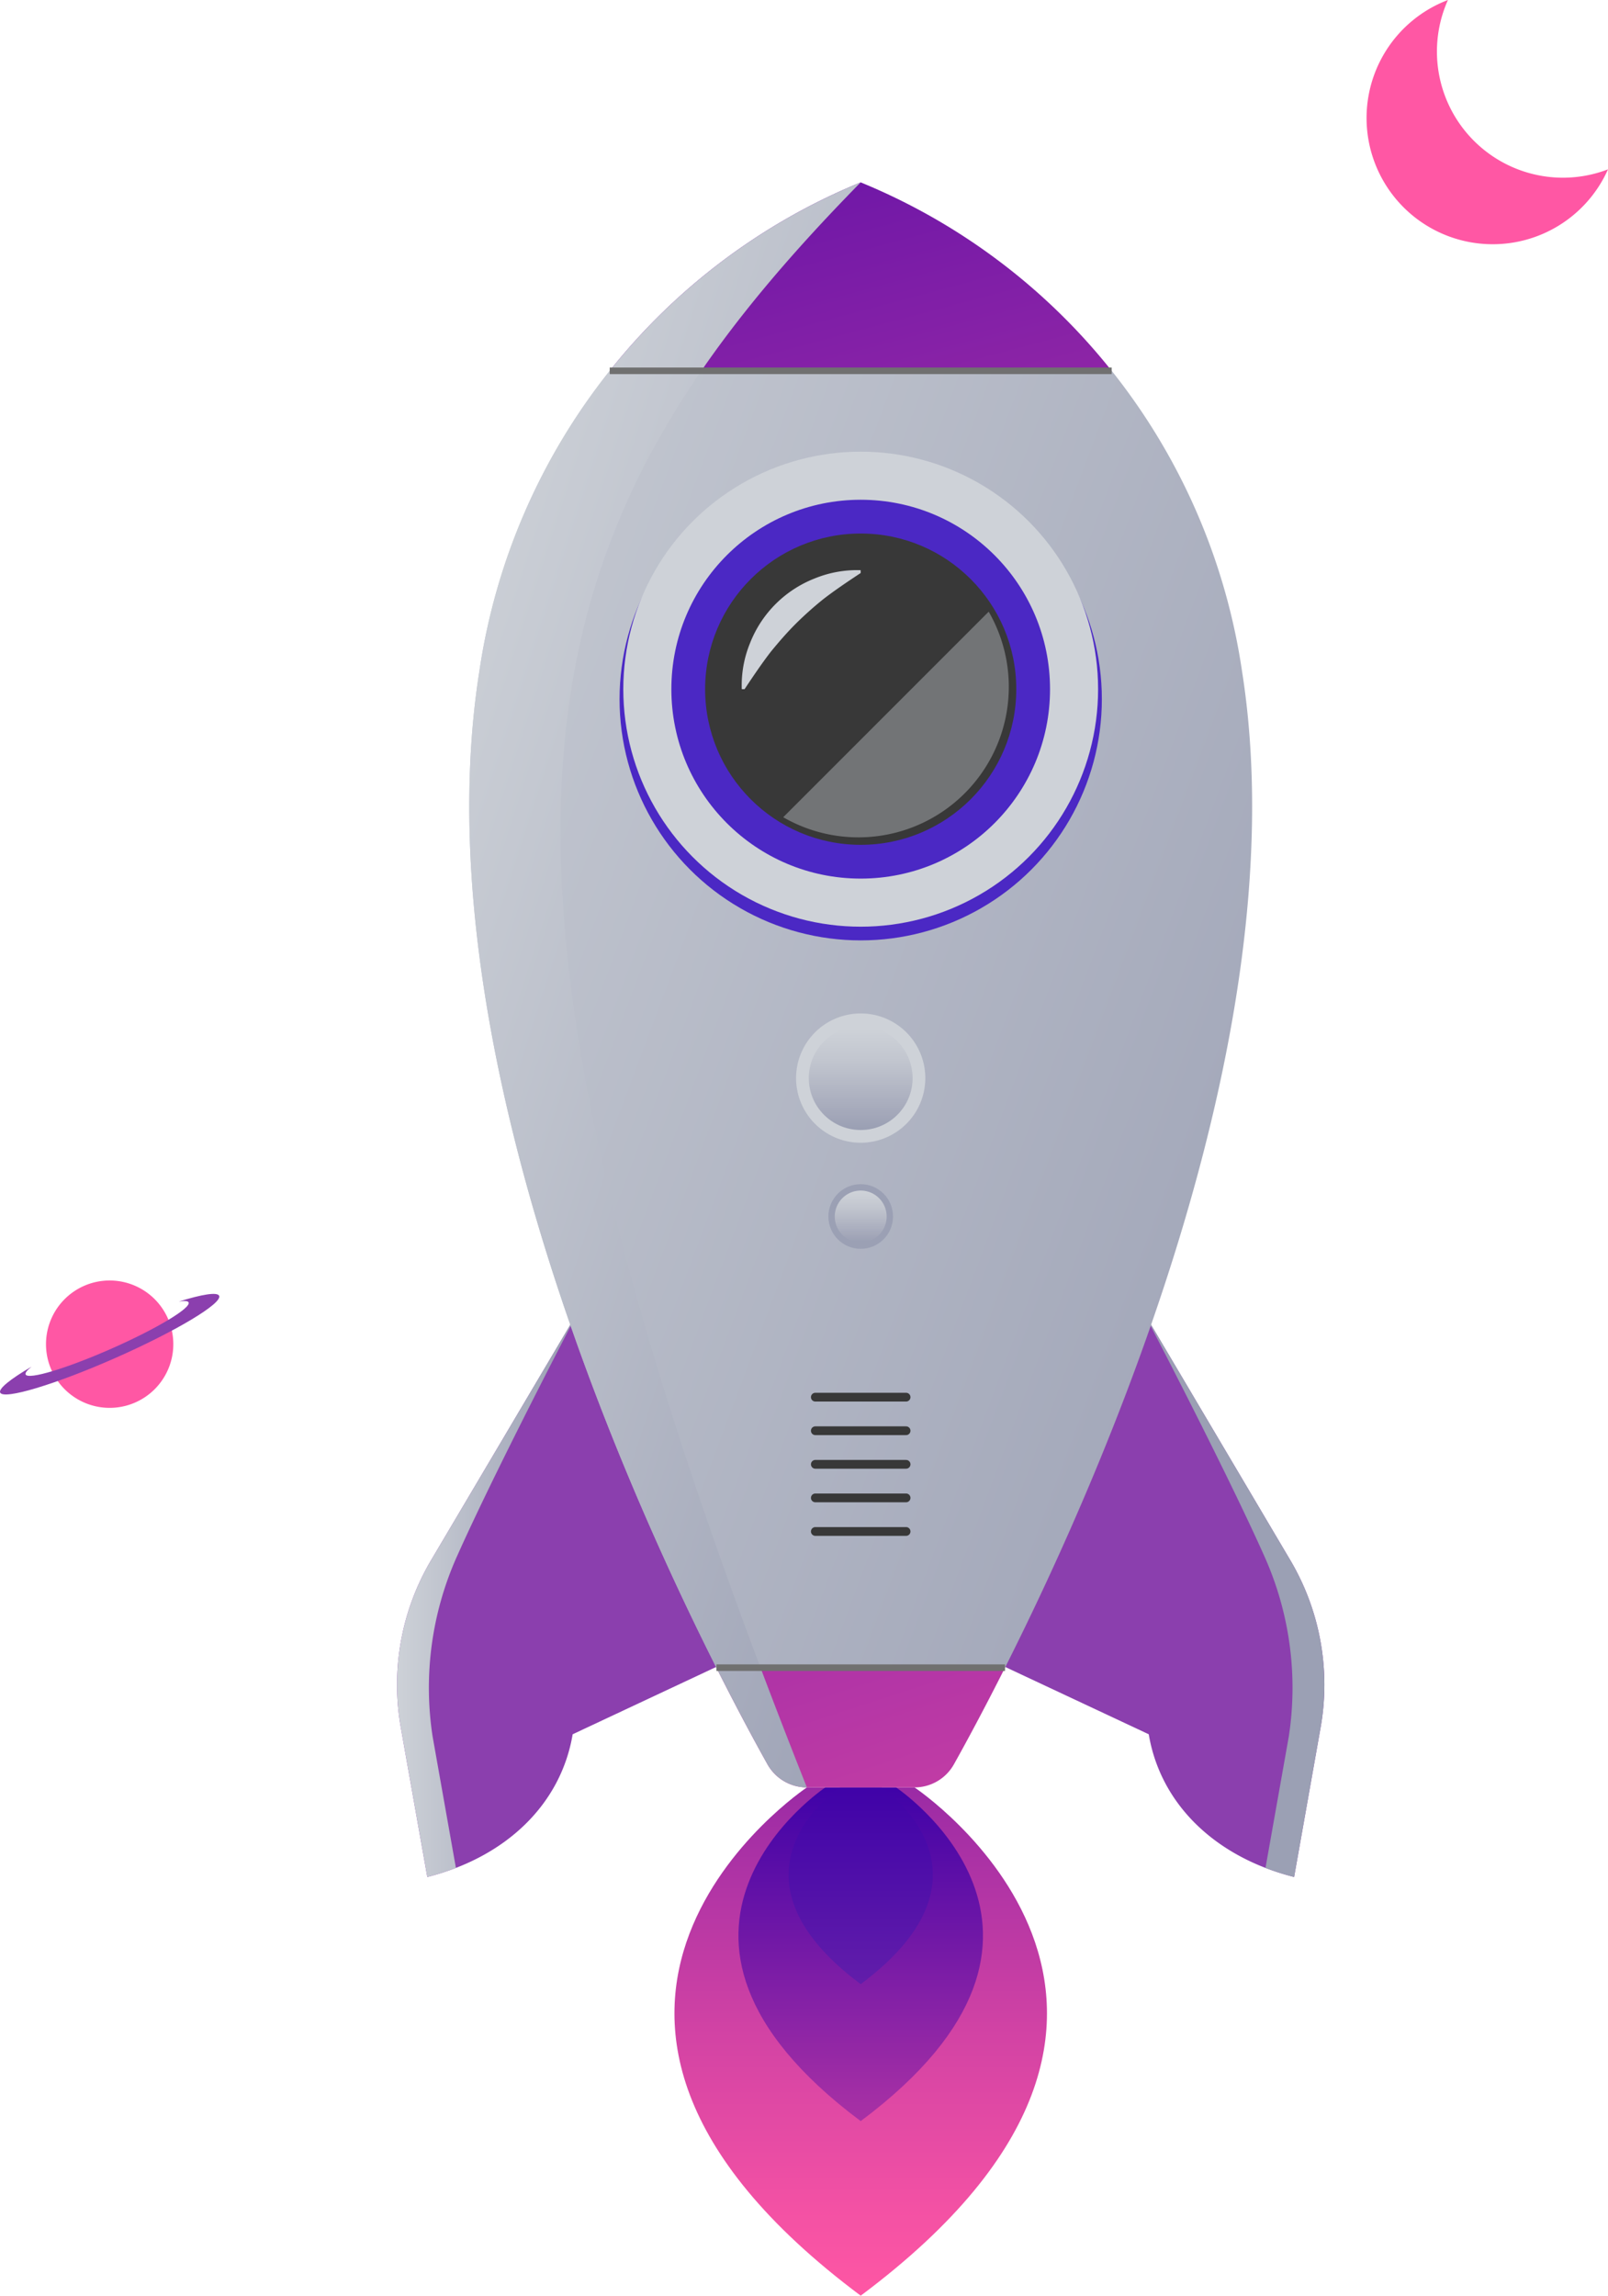 <svg xmlns="http://www.w3.org/2000/svg" xmlns:xlink="http://www.w3.org/1999/xlink" width="183.522" height="261.887" viewBox="0 0 183.522 261.887"><defs><linearGradient id="a" x1="0.5" y1="1.013" x2="0.5" y2="-0.69" gradientUnits="objectBoundingBox"><stop offset="0" stop-color="#ff57a4"/><stop offset="0.109" stop-color="#f351a4"/><stop offset="0.306" stop-color="#d343a4"/><stop offset="0.568" stop-color="#a02da5"/><stop offset="0.882" stop-color="#5b0ea7"/><stop offset="1" stop-color="#3f02a8"/></linearGradient><linearGradient id="b" x1="0.5" y1="2.087" x2="0.5" y2="0.005" xlink:href="#a"/><linearGradient id="c" x1="0.5" y1="2.618" x2="0.5" y2="-0.009" gradientUnits="objectBoundingBox"><stop offset="0" stop-color="#8b3fae"/><stop offset="0.228" stop-color="#7f35ad"/><stop offset="0.636" stop-color="#601caa"/><stop offset="1" stop-color="#3f02a8"/></linearGradient><linearGradient id="d" x1="-0.011" y1="0.5" x2="0.936" y2="0.5" gradientUnits="objectBoundingBox"><stop offset="0" stop-color="#ced2d8"/><stop offset="1" stop-color="#9ba0b4"/></linearGradient><linearGradient id="e" x1="-4.218" y1="0.5" x2="-3.271" y2="0.5" xlink:href="#d"/><linearGradient id="f" x1="-0.269" y1="0.044" x2="1.134" y2="0.808" xlink:href="#d"/><linearGradient id="g" x1="3.31" y1="3.888" x2="-4.045" y2="-5.435" gradientUnits="objectBoundingBox"><stop offset="0" stop-color="#ff57a4"/><stop offset="1" stop-color="#3f02a8"/></linearGradient><linearGradient id="h" x1="3.236" y1="4.672" x2="-0.994" y2="-1.251" xlink:href="#g"/><linearGradient id="i" x1="0.306" y1="0" x2="1.117" y2="0.966" xlink:href="#d"/><linearGradient id="j" x1="0.461" y1="1.976" x2="0.461" y2="2.86" gradientUnits="objectBoundingBox"><stop offset="0" stop-color="#4b28c4"/><stop offset="1" stop-color="#3f02a8"/></linearGradient><linearGradient id="k" x1="0.364" y1="1.262" x2="0.364" y2="2.209" xlink:href="#d"/><linearGradient id="l" x1="0.5" y1="0.03" x2="0.5" y2="0.977" gradientUnits="objectBoundingBox"><stop offset="0" stop-color="#ced2d8"/><stop offset="0.313" stop-color="#c2c6cf"/><stop offset="0.873" stop-color="#a3a7b9"/><stop offset="1" stop-color="#9ba0b4"/></linearGradient><linearGradient id="m" x1="0.228" y1="-1.787" x2="0.228" y2="-0.841" xlink:href="#d"/><linearGradient id="n" x1="0.5" y1="0.03" x2="0.5" y2="0.977" xlink:href="#l"/></defs><g transform="translate(811.761 -3258)"><g transform="translate(-864.532 3232.118)"><path d="M157.143,229.785s37.8,25.181-6.139,57.984c-43.938-32.8-6.14-57.984-6.14-57.984Z" fill="url(#a)"/><path d="M155.034,229.785s24.815,16.532-4.03,38.068c-28.846-21.536-4.031-38.068-4.031-38.068Z" fill="url(#b)"/><path d="M153.38,229.785s14.633,9.748-2.376,22.447c-17.01-12.7-2.377-22.447-2.377-22.447Z" fill="url(#c)"/><path d="M135.961,215.365l-17.832,8.359-.007.041c-1.354,7.947-7.587,13.965-16.584,16.241h0l-3-16.915a27.914,27.914,0,0,1,3.449-19.25L118.8,175.426Z" fill="#8b3fae"/><path d="M102.147,223.994a36.662,36.662,0,0,1,2.754-20.511c4.547-10.2,13.9-28.057,13.9-28.057l-16.814,28.415a27.914,27.914,0,0,0-3.449,19.25l3,16.915a28.382,28.382,0,0,0,3.267-1.037Z" fill="url(#d)" style="mix-blend-mode:overlay;isolation:isolate"/><path d="M166.046,215.365l17.832,8.359.007.041c1.354,7.947,7.588,13.965,16.584,16.241h0l3-16.915a27.914,27.914,0,0,0-3.449-19.25l-16.814-28.415Z" fill="#8b3fae"/><path d="M199.86,223.994a36.662,36.662,0,0,0-2.754-20.511c-4.546-10.2-13.9-28.057-13.9-28.057l16.814,28.415a27.914,27.914,0,0,1,3.449,19.25l-3,16.915a28.382,28.382,0,0,1-3.267-1.037Z" fill="url(#e)" style="mix-blend-mode:overlay;isolation:isolate"/><path d="M194.52,102.422a71.741,71.741,0,0,0-14.871-34.238H122.358a71.741,71.741,0,0,0-14.871,34.238c-6.377,40.331,15.159,90.108,27.046,113.7h32.941C179.361,192.53,200.9,142.753,194.52,102.422Z" fill="url(#f)"/><path d="M140.364,227.149a5.151,5.151,0,0,0,4.5,2.636h12.279a5.149,5.149,0,0,0,4.5-2.636c1.3-2.32,3.361-6.12,5.831-11.023H134.533C137,221.029,139.066,224.829,140.364,227.149Z" fill="url(#g)"/><path d="M151,46.685a71.026,71.026,0,0,0-28.646,21.5h57.291A71.027,71.027,0,0,0,151,46.685Z" fill="url(#h)"/><path d="M151,46.685a71.029,71.029,0,0,0-28.646,21.5,71.749,71.749,0,0,0-14.871,34.239c-6.377,40.331,15.159,90.108,27.046,113.7,2.47,4.9,4.533,8.7,5.831,11.023a5.151,5.151,0,0,0,4.5,2.636C101.8,121.406,111.679,86.746,151,46.685Z" fill="url(#i)" style="mix-blend-mode:overlay;isolation:isolate"/><line x2="32.942" transform="translate(134.533 216.126)" fill="none" stroke="#707070" stroke-miterlimit="10" stroke-width="0.75"/><line x2="57.291" transform="translate(122.358 68.184)" fill="none" stroke="#707070" stroke-miterlimit="10" stroke-width="0.75"/><circle cx="27.523" cy="27.523" r="27.523" transform="translate(123.481 78.114)" fill="#4b28c4"/><circle cx="27.095" cy="27.095" r="27.095" transform="translate(123.908 77.407)" fill="#ced2d8"/><circle cx="21.609" cy="21.609" r="21.609" transform="translate(129.394 82.893)" fill="url(#j)"/><circle cx="17.756" cy="17.756" r="17.756" transform="translate(133.247 86.746)" fill="#383838"/><path d="M137.43,104.5a12.681,12.681,0,0,1,.935-5.235,13.054,13.054,0,0,1,7.4-7.4A12.7,12.7,0,0,1,151,90.929v.322c-1.729,1.141-3.058,2.049-4.256,2.975a40.507,40.507,0,0,0-3.18,2.841c-.976.979-1.876,2.011-2.834,3.183-.924,1.2-1.834,2.525-2.982,4.253Z" fill="#ced2d8"/><path d="M165.611,95.662,142.162,119.11a17.168,17.168,0,0,0,23.449-23.448Z" fill="#ced2d8" opacity="0.39" style="mix-blend-mode:overlay;isolation:isolate"/><line x2="10.359" transform="translate(145.824 185.267)" fill="none" stroke="#383838" stroke-linecap="round" stroke-miterlimit="10" stroke-width="1"/><line x2="10.359" transform="translate(145.824 189.097)" fill="none" stroke="#383838" stroke-linecap="round" stroke-miterlimit="10" stroke-width="1"/><line x2="10.359" transform="translate(145.824 192.928)" fill="none" stroke="#383838" stroke-linecap="round" stroke-miterlimit="10" stroke-width="1"/><line x2="10.359" transform="translate(145.824 196.758)" fill="none" stroke="#383838" stroke-linecap="round" stroke-miterlimit="10" stroke-width="1"/><line x2="10.359" transform="translate(145.824 200.589)" fill="none" stroke="#383838" stroke-linecap="round" stroke-miterlimit="10" stroke-width="1"/><path d="M143.628,148.869A7.375,7.375,0,1,1,151,156.244,7.376,7.376,0,0,1,143.628,148.869Z" fill="url(#k)"/><path d="M156.926,148.869A5.923,5.923,0,1,1,151,142.946,5.922,5.922,0,0,1,156.926,148.869Z" fill="url(#l)"/><circle cx="3.688" cy="3.688" r="3.688" transform="translate(147.316 160.969)" fill="url(#m)"/><path d="M153.965,164.657A2.961,2.961,0,1,1,151,161.7,2.961,2.961,0,0,1,153.965,164.657Z" fill="url(#n)"/><path d="M231.174,46.154a14.392,14.392,0,0,1-13.149-20.272A14.4,14.4,0,1,0,236.293,45.2,14.329,14.329,0,0,1,231.174,46.154Z" fill="#ff57a4"/><path d="M71.931,176.286a7.265,7.265,0,1,1-9.58-3.709A7.265,7.265,0,0,1,71.931,176.286Z" fill="#ff57a4"/><path d="M73.187,174.359c.633-.1,1.032-.078,1.11.1.283.64-3.652,3-8.789,5.267s-9.53,3.589-9.813,2.95c-.077-.177.175-.487.676-.887-2.38,1.391-3.782,2.5-3.581,2.954.38.859,6.282-.915,13.184-3.963s12.188-6.217,11.808-7.076C77.581,173.246,75.818,173.537,73.187,174.359Z" fill="#8b3fae"/></g></g></svg>
